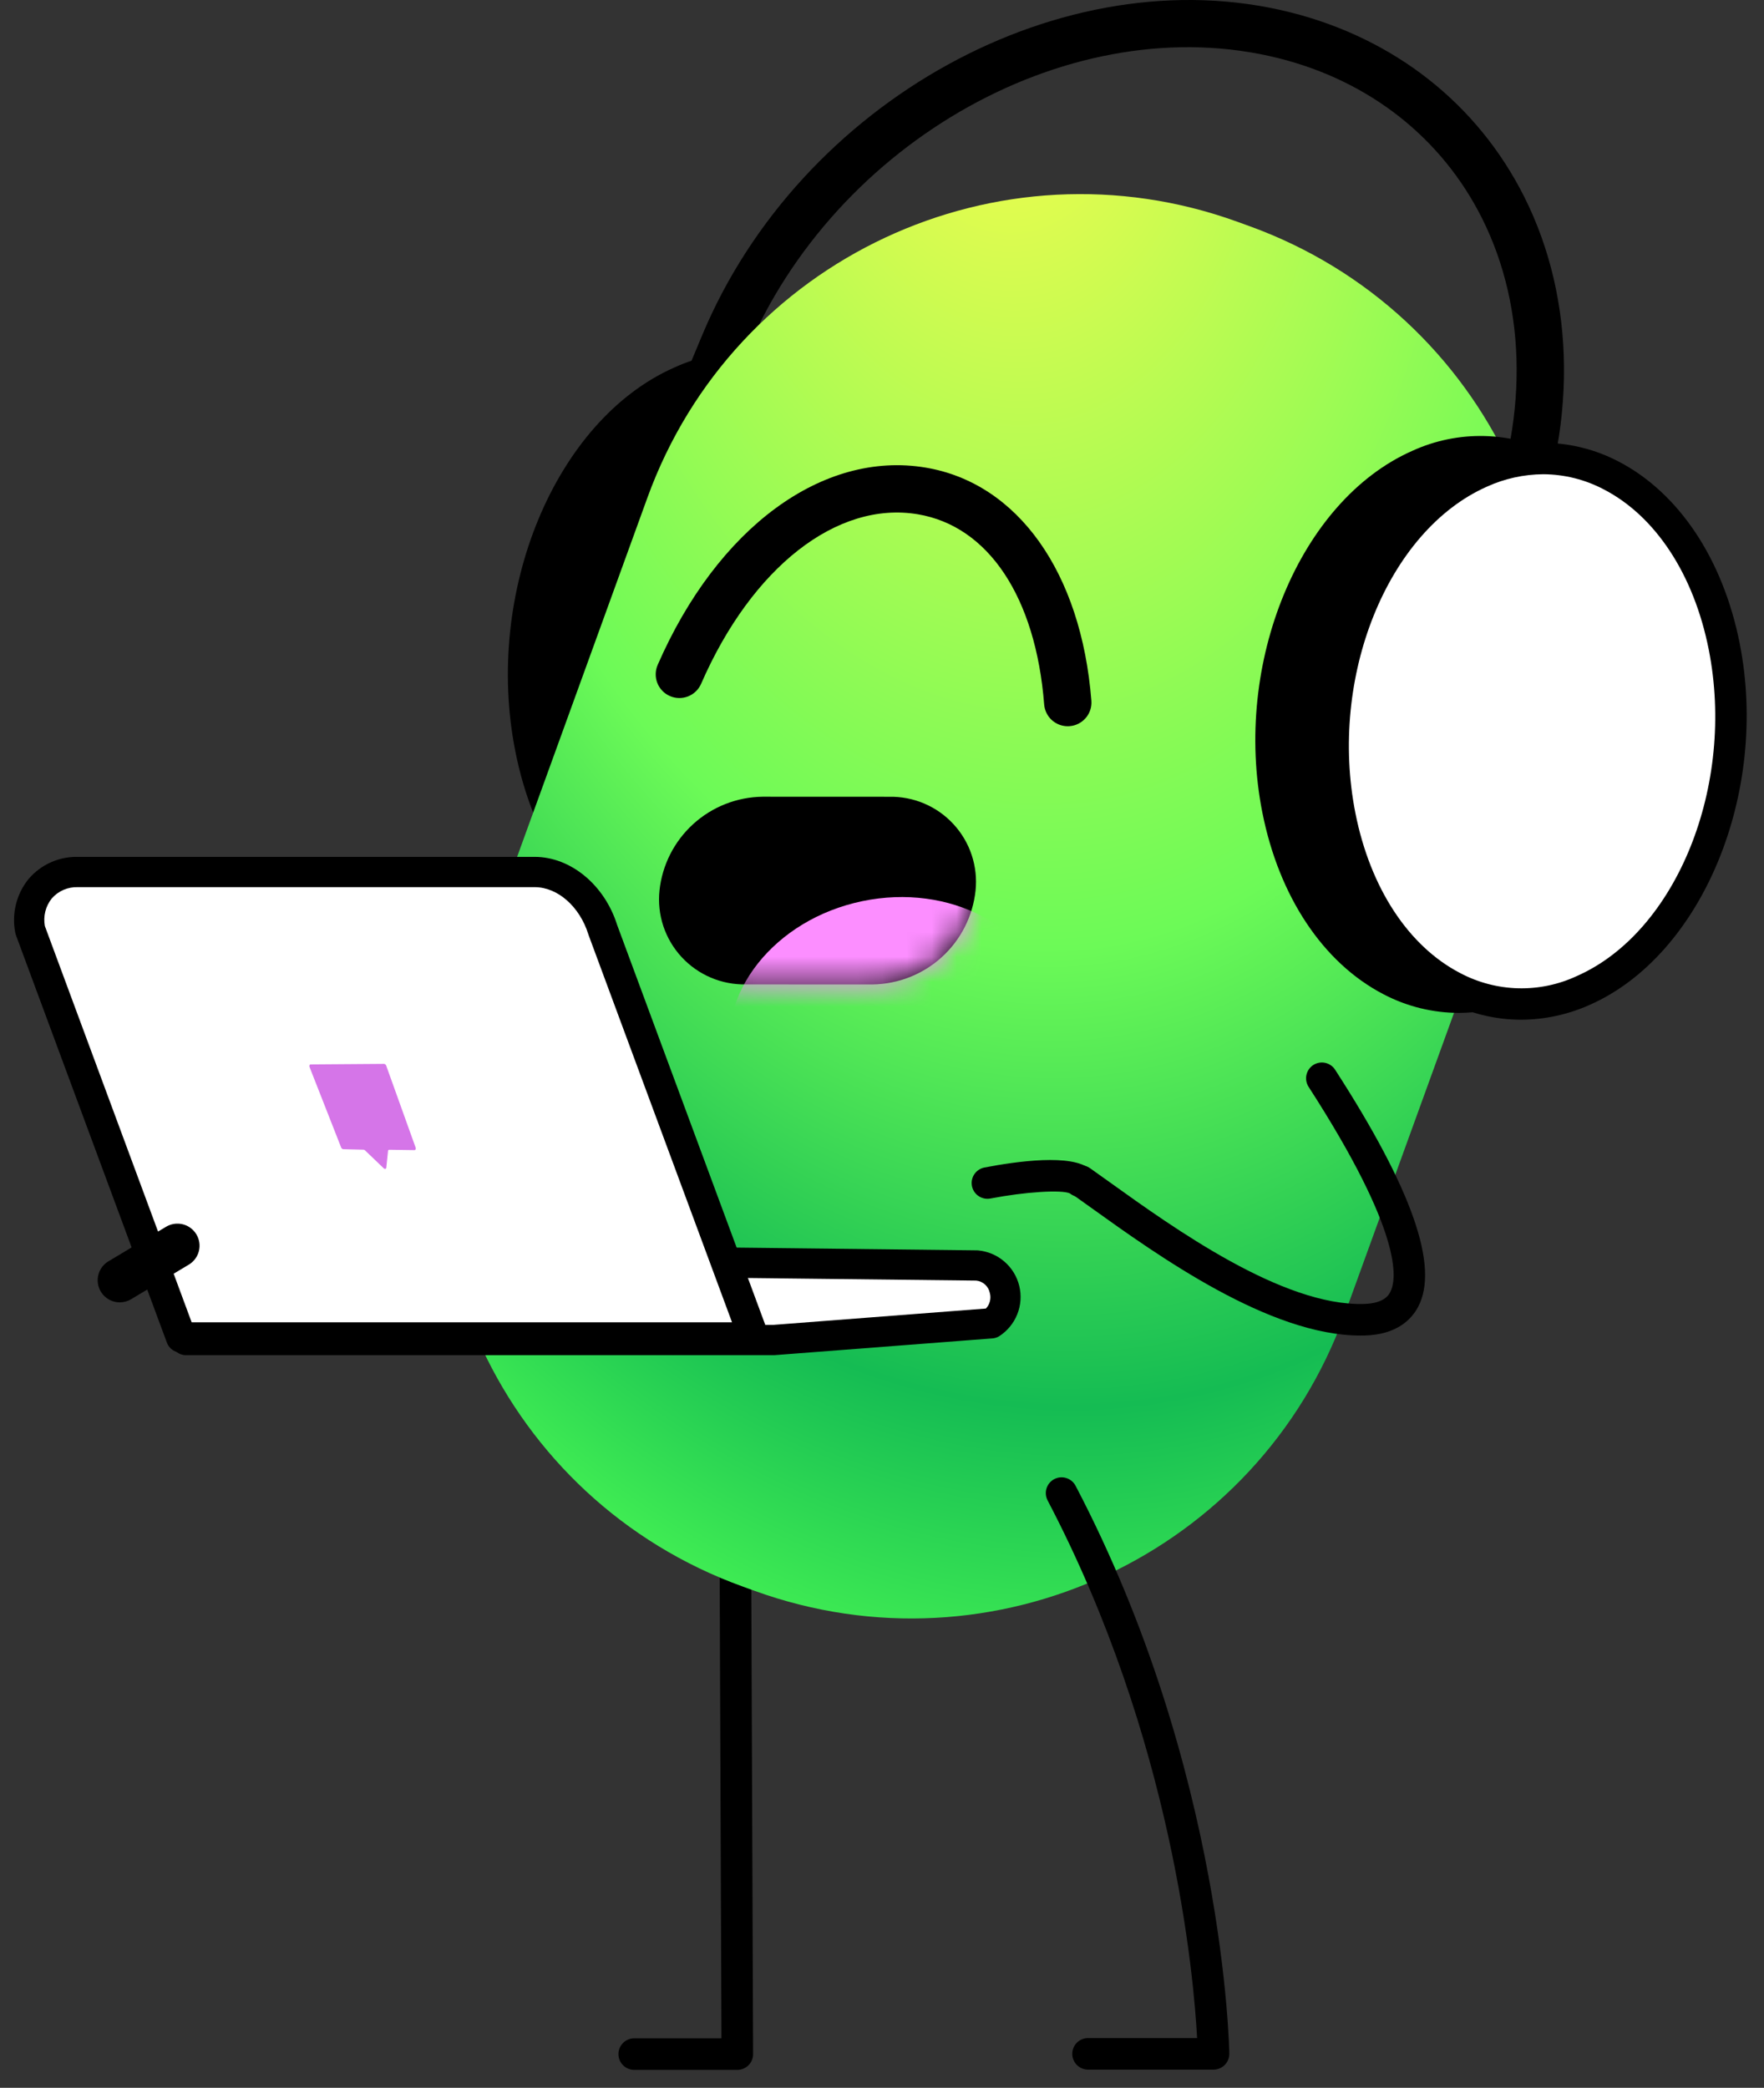 <?xml version="1.0" encoding="UTF-8"?> <svg xmlns="http://www.w3.org/2000/svg" width="71" height="84" viewBox="0 0 71 84" fill="none"><rect x="0" y="0" width="71" height="84" fill="#333333" stroke="none"/><path d="M38.061 27.189C38.613 20.751 35.27 15.208 30.596 14.808C25.922 14.409 21.686 19.304 21.134 25.743C20.583 32.181 23.925 37.724 28.599 38.124C33.274 38.523 37.51 33.628 38.061 27.189Z" fill="black"></path><path d="M29.124 38.781C28.005 38.779 26.903 38.506 25.912 37.986C23.34 36.652 21.456 33.825 20.742 30.231C19.472 23.837 22.341 16.909 27.137 14.788C28.105 14.343 29.163 14.126 30.228 14.154C31.294 14.181 32.339 14.452 33.283 14.947C35.855 16.281 37.74 19.108 38.453 22.702C39.723 29.096 36.855 36.024 32.059 38.145C31.136 38.56 30.136 38.776 29.124 38.781ZM30.075 15.416C29.238 15.422 28.413 15.603 27.651 15.949C23.368 17.843 20.828 24.139 21.989 29.984C22.627 33.198 24.271 35.704 26.498 36.86C27.272 37.27 28.131 37.494 29.007 37.516C29.882 37.538 30.751 37.355 31.544 36.984C35.827 35.09 38.367 28.793 37.207 22.949C36.569 19.735 34.925 17.229 32.697 16.073C31.889 15.645 30.989 15.419 30.075 15.416Z" fill="black"></path><path d="M57.445 31.748L55.685 31.016L59.698 21.394C61.511 17.047 61.492 12.447 59.647 8.775C58.023 5.542 55.116 3.257 51.462 2.342C43.231 0.279 33.608 5.619 30.011 14.246L25.998 23.868L24.238 23.135L28.251 13.513C32.196 4.052 42.817 -1.788 51.926 0.494C56.127 1.547 59.474 4.184 61.351 7.92C63.445 12.089 63.484 17.267 61.458 22.126L57.445 31.748Z" fill="black"></path><path d="M29.677 83.278H25.527C25.358 83.278 25.197 83.211 25.078 83.092C24.959 82.973 24.892 82.812 24.892 82.643C24.892 82.475 24.959 82.313 25.078 82.194C25.197 82.075 25.358 82.008 25.527 82.008H29.038L28.929 53.654C28.928 53.486 28.994 53.324 29.113 53.204C29.232 53.085 29.393 53.017 29.562 53.017H29.564C29.732 53.017 29.893 53.083 30.013 53.202C30.132 53.32 30.199 53.481 30.2 53.649L30.312 82.641C30.312 82.724 30.296 82.807 30.264 82.885C30.233 82.962 30.186 83.032 30.127 83.091C30.068 83.15 29.997 83.198 29.92 83.23C29.843 83.262 29.76 83.278 29.677 83.278Z" fill="black"></path><path d="M29.883 63.828L30.366 64.003C39.992 67.489 50.625 62.519 54.114 52.902L61.401 32.821C64.89 23.205 59.915 12.583 50.289 9.098L49.806 8.923C40.179 5.437 29.547 10.407 26.058 20.023L18.771 40.104C15.281 49.721 20.256 60.342 29.883 63.828Z" fill="url(#paint0_radial_273_7619)"></path><path d="M30.692 32.055L35.781 32.057C36.267 32.046 36.75 32.138 37.198 32.328C37.646 32.518 38.048 32.801 38.377 33.159C38.707 33.516 38.957 33.939 39.11 34.401C39.263 34.862 39.316 35.35 39.265 35.834C39.155 36.861 38.672 37.812 37.908 38.507C37.144 39.202 36.151 39.593 35.117 39.607L30.029 39.605C29.542 39.616 29.059 39.523 28.611 39.333C28.164 39.143 27.762 38.86 27.432 38.503C27.102 38.145 26.852 37.722 26.699 37.261C26.546 36.8 26.493 36.311 26.544 35.828C26.654 34.801 27.137 33.85 27.901 33.155C28.666 32.459 29.659 32.068 30.692 32.055Z" fill="black"></path><mask id="mask0_273_7619" style="mask-type:luminance" maskUnits="userSpaceOnUse" x="26" y="32" width="14" height="8"><path d="M30.692 32.055L35.781 32.057C36.267 32.046 36.75 32.138 37.198 32.328C37.646 32.518 38.048 32.801 38.377 33.159C38.707 33.516 38.957 33.939 39.11 34.401C39.263 34.862 39.316 35.35 39.265 35.834C39.155 36.861 38.672 37.812 37.908 38.507C37.144 39.202 36.151 39.593 35.117 39.607L30.029 39.605C29.542 39.616 29.059 39.523 28.611 39.333C28.164 39.143 27.762 38.86 27.432 38.503C27.102 38.145 26.852 37.722 26.699 37.261C26.546 36.8 26.493 36.311 26.544 35.828C26.654 34.801 27.137 33.85 27.901 33.155C28.666 32.459 29.659 32.068 30.692 32.055Z" fill="white"></path></mask><g mask="url(#mask0_273_7619)"><path d="M36.928 46.887C40.457 46.148 42.818 43.17 42.202 40.235C41.586 37.3 38.226 35.52 34.697 36.258C31.169 36.997 28.808 39.975 29.424 42.91C30.04 45.845 33.4 47.626 36.928 46.887Z" fill="#FC8EFF"></path></g><path d="M48.844 83.268H43.793C43.625 83.268 43.463 83.201 43.344 83.082C43.225 82.963 43.158 82.801 43.158 82.633C43.158 82.465 43.225 82.303 43.344 82.184C43.463 82.065 43.625 81.998 43.793 81.998H48.183C48.047 79.487 47.212 69.993 42.164 60.364C42.087 60.215 42.072 60.041 42.122 59.881C42.173 59.721 42.285 59.588 42.433 59.51C42.582 59.432 42.756 59.416 42.916 59.466C43.077 59.516 43.211 59.627 43.29 59.775C49.296 71.23 49.478 82.514 49.479 82.627C49.48 82.71 49.464 82.794 49.432 82.871C49.401 82.949 49.354 83.02 49.295 83.08C49.236 83.139 49.166 83.187 49.088 83.219C49.011 83.251 48.928 83.268 48.844 83.268Z" fill="black"></path><path d="M67.115 29.828C67.632 23.78 64.493 18.573 60.103 18.198C55.712 17.823 51.733 22.421 51.215 28.469C50.697 34.516 53.837 39.723 58.227 40.098C62.618 40.474 66.597 35.875 67.115 29.828Z" fill="black"></path><path d="M58.719 40.752C57.662 40.751 56.621 40.493 55.685 40.002C53.258 38.743 51.481 36.078 50.809 32.691C49.612 26.668 52.317 20.142 56.837 18.142C57.752 17.722 58.751 17.517 59.758 17.543C60.764 17.569 61.752 17.826 62.644 18.292C65.07 19.551 66.847 22.216 67.52 25.603C68.716 31.626 66.012 38.153 61.492 40.152C60.62 40.544 59.675 40.748 58.719 40.752ZM59.612 18.806C58.832 18.811 58.062 18.981 57.352 19.303C53.344 21.076 50.968 26.971 52.055 32.444C52.652 35.451 54.189 37.795 56.271 38.875C56.993 39.258 57.794 39.467 58.61 39.487C59.427 39.507 60.237 39.337 60.977 38.991C64.984 37.218 67.361 31.324 66.274 25.85C65.676 22.843 64.14 20.499 62.058 19.419C61.304 19.02 60.465 18.809 59.612 18.806Z" fill="black"></path><path d="M69.615 30.101C70.132 24.054 66.993 18.847 62.603 18.472C58.212 18.096 54.233 22.695 53.715 28.742C53.197 34.79 56.337 39.997 60.727 40.372C65.118 40.747 69.097 36.149 69.615 30.101Z" fill="white"></path><path d="M61.219 41.027C60.162 41.025 59.121 40.767 58.185 40.276C55.758 39.017 53.981 36.352 53.309 32.965C52.112 26.942 54.817 20.416 59.337 18.417C60.252 17.997 61.251 17.792 62.258 17.818C63.264 17.844 64.252 18.1 65.144 18.567C67.57 19.826 69.347 22.49 70.02 25.878C71.216 31.901 68.512 38.427 63.992 40.426C63.12 40.818 62.175 41.023 61.219 41.027ZM62.112 19.08C61.332 19.086 60.562 19.255 59.852 19.578C55.844 21.35 53.468 27.245 54.555 32.718C55.152 35.725 56.689 38.069 58.771 39.15C59.493 39.532 60.294 39.742 61.11 39.762C61.927 39.782 62.737 39.612 63.477 39.265C67.484 37.493 69.861 31.598 68.774 26.125C68.176 23.118 66.64 20.774 64.558 19.693C63.804 19.294 62.965 19.084 62.112 19.08Z" fill="black"></path><path d="M42.976 29.219C42.736 29.219 42.505 29.128 42.329 28.966C42.154 28.803 42.045 28.58 42.027 28.342C41.687 24.028 39.786 21.168 36.942 20.691C33.689 20.145 30.265 22.822 28.22 27.51C28.17 27.625 28.098 27.729 28.008 27.816C27.918 27.903 27.811 27.972 27.695 28.018C27.578 28.064 27.453 28.086 27.328 28.084C27.203 28.082 27.079 28.055 26.964 28.005C26.849 27.955 26.745 27.883 26.658 27.792C26.571 27.702 26.503 27.596 26.457 27.479C26.411 27.362 26.389 27.238 26.392 27.112C26.394 26.987 26.422 26.864 26.472 26.749C28.879 21.233 33.113 18.118 37.257 18.813C40.965 19.435 43.521 23.029 43.927 28.192C43.947 28.444 43.866 28.693 43.702 28.885C43.537 29.077 43.304 29.196 43.052 29.216C43.026 29.218 43.001 29.219 42.976 29.219Z" fill="black"></path><path d="M7.48 53.914H31.145L39.898 53.242C40.879 52.656 40.54 51.001 39.321 50.915L13.803 50.625L7.48 53.914Z" fill="white"></path><path d="M31.146 54.523H7.482C7.345 54.523 7.213 54.477 7.105 54.393C6.998 54.309 6.922 54.191 6.89 54.059C6.857 53.926 6.87 53.787 6.926 53.663C6.983 53.539 7.079 53.437 7.2 53.374L13.522 50.084C13.611 50.038 13.71 50.015 13.811 50.016L39.329 50.306C39.341 50.306 39.353 50.307 39.365 50.308C39.756 50.343 40.126 50.499 40.423 50.755C40.721 51.011 40.931 51.353 41.024 51.733C41.118 52.114 41.09 52.515 40.944 52.879C40.798 53.243 40.542 53.552 40.212 53.764C40.131 53.812 40.04 53.841 39.946 53.848L31.193 54.521C31.178 54.522 31.162 54.523 31.146 54.523ZM9.971 53.305H31.123L39.682 52.647C39.76 52.565 39.816 52.465 39.843 52.355C39.871 52.245 39.87 52.13 39.84 52.021C39.814 51.891 39.747 51.772 39.649 51.682C39.551 51.593 39.427 51.537 39.294 51.523L13.95 51.235L9.971 53.305Z" fill="black"></path><path d="M7.29 53.81H30.34L24.263 37.411C23.867 36.142 22.804 35.084 21.522 35.084H3.132C2.841 35.075 2.551 35.132 2.286 35.252C2.02 35.372 1.785 35.552 1.6 35.777C1.415 36.001 1.283 36.266 1.216 36.549C1.149 36.832 1.148 37.127 1.213 37.411L7.29 53.81Z" fill="white"></path><path d="M30.339 54.419H7.29C7.165 54.419 7.044 54.381 6.942 54.31C6.839 54.239 6.761 54.138 6.718 54.021L0.641 37.623C0.629 37.589 0.619 37.553 0.613 37.517C0.539 37.141 0.55 36.753 0.643 36.381C0.736 36.009 0.909 35.661 1.151 35.364C1.395 35.078 1.699 34.85 2.041 34.696C2.384 34.543 2.756 34.467 3.132 34.475H21.522C22.968 34.475 24.331 35.601 24.84 37.215L30.911 53.599C30.945 53.691 30.956 53.789 30.944 53.887C30.932 53.984 30.896 54.077 30.84 54.158C30.784 54.238 30.709 54.304 30.622 54.35C30.535 54.395 30.438 54.419 30.339 54.419ZM7.714 53.201H29.464L23.691 37.623C23.688 37.613 23.684 37.603 23.681 37.592C23.332 36.474 22.445 35.693 21.522 35.693H3.132C2.935 35.686 2.738 35.724 2.557 35.802C2.376 35.88 2.215 35.998 2.085 36.146C1.961 36.3 1.873 36.479 1.824 36.67C1.776 36.862 1.77 37.061 1.805 37.255L7.714 53.201Z" fill="black"></path><path d="M12.506 42.825L15.457 42.803C15.477 42.805 15.496 42.813 15.511 42.826C15.527 42.839 15.539 42.856 15.545 42.875L16.727 46.166C16.749 46.221 16.726 46.273 16.68 46.273L15.669 46.259C15.658 46.259 15.648 46.262 15.639 46.268C15.63 46.274 15.624 46.282 15.62 46.292L15.547 46.994C15.531 47.033 15.486 47.039 15.447 47.007L14.685 46.277C14.671 46.264 14.653 46.257 14.634 46.256L13.817 46.236C13.797 46.233 13.778 46.225 13.762 46.212C13.747 46.2 13.735 46.182 13.729 46.163L12.46 42.932C12.438 42.876 12.46 42.825 12.506 42.825Z" fill="#D575E8"></path><path d="M4.822 52.398C4.627 52.398 4.438 52.334 4.283 52.217C4.128 52.099 4.016 51.934 3.964 51.747C3.912 51.559 3.923 51.36 3.995 51.179C4.067 50.999 4.197 50.847 4.364 50.747L6.684 49.357C6.886 49.236 7.129 49.2 7.357 49.257C7.586 49.314 7.783 49.46 7.904 49.662C8.026 49.864 8.062 50.106 8.005 50.335C7.947 50.564 7.801 50.76 7.599 50.881L5.279 52.271C5.141 52.354 4.983 52.398 4.822 52.398Z" fill="black"></path><path d="M39.743 48.231C39.585 48.231 39.433 48.172 39.316 48.066C39.199 47.96 39.126 47.814 39.111 47.657C39.096 47.5 39.14 47.343 39.235 47.216C39.33 47.09 39.468 47.003 39.623 46.973C40.901 46.727 43.153 46.407 43.881 47.044C44.006 47.153 44.083 47.307 44.096 47.473C44.109 47.639 44.056 47.803 43.949 47.93C43.842 48.057 43.689 48.137 43.523 48.153C43.357 48.169 43.192 48.119 43.063 48.015C42.738 47.858 41.253 47.952 39.864 48.22C39.824 48.228 39.784 48.231 39.743 48.231Z" fill="black"></path><path d="M54.76 53.734C51.092 53.734 46.607 50.52 43.911 48.587C43.636 48.39 43.379 48.206 43.143 48.039C43.075 47.991 43.017 47.93 42.972 47.86C42.928 47.789 42.897 47.711 42.883 47.629C42.869 47.547 42.871 47.462 42.89 47.381C42.908 47.3 42.942 47.223 42.99 47.155C43.038 47.087 43.099 47.029 43.17 46.984C43.241 46.94 43.319 46.909 43.401 46.895C43.484 46.881 43.568 46.883 43.649 46.901C43.731 46.92 43.808 46.954 43.876 47.002C44.114 47.17 44.374 47.356 44.652 47.555C47.258 49.424 51.623 52.552 54.891 52.463C55.715 52.441 55.895 52.099 55.955 51.986C56.232 51.462 56.467 49.607 52.67 43.727C52.625 43.657 52.594 43.579 52.579 43.497C52.564 43.415 52.565 43.33 52.583 43.249C52.618 43.084 52.718 42.941 52.859 42.849C53.001 42.758 53.173 42.727 53.338 42.762C53.503 42.798 53.647 42.897 53.738 43.039C56.84 47.842 57.933 50.963 57.079 52.579C56.811 53.086 56.22 53.698 54.925 53.732C54.87 53.734 54.815 53.734 54.76 53.734Z" fill="black"></path><defs><radialGradient id="paint0_radial_273_7619" cx="0" cy="0" r="1" gradientUnits="userSpaceOnUse" gradientTransform="translate(40.086 0.269) rotate(84.183) scale(70.408 45.322)"><stop stop-color="#FFFC4D"></stop><stop offset="0.54" stop-color="#6CFA57"></stop><stop offset="0.8" stop-color="#15BC53"></stop><stop offset="0.965" stop-color="#42EF53"></stop></radialGradient></defs></svg> 